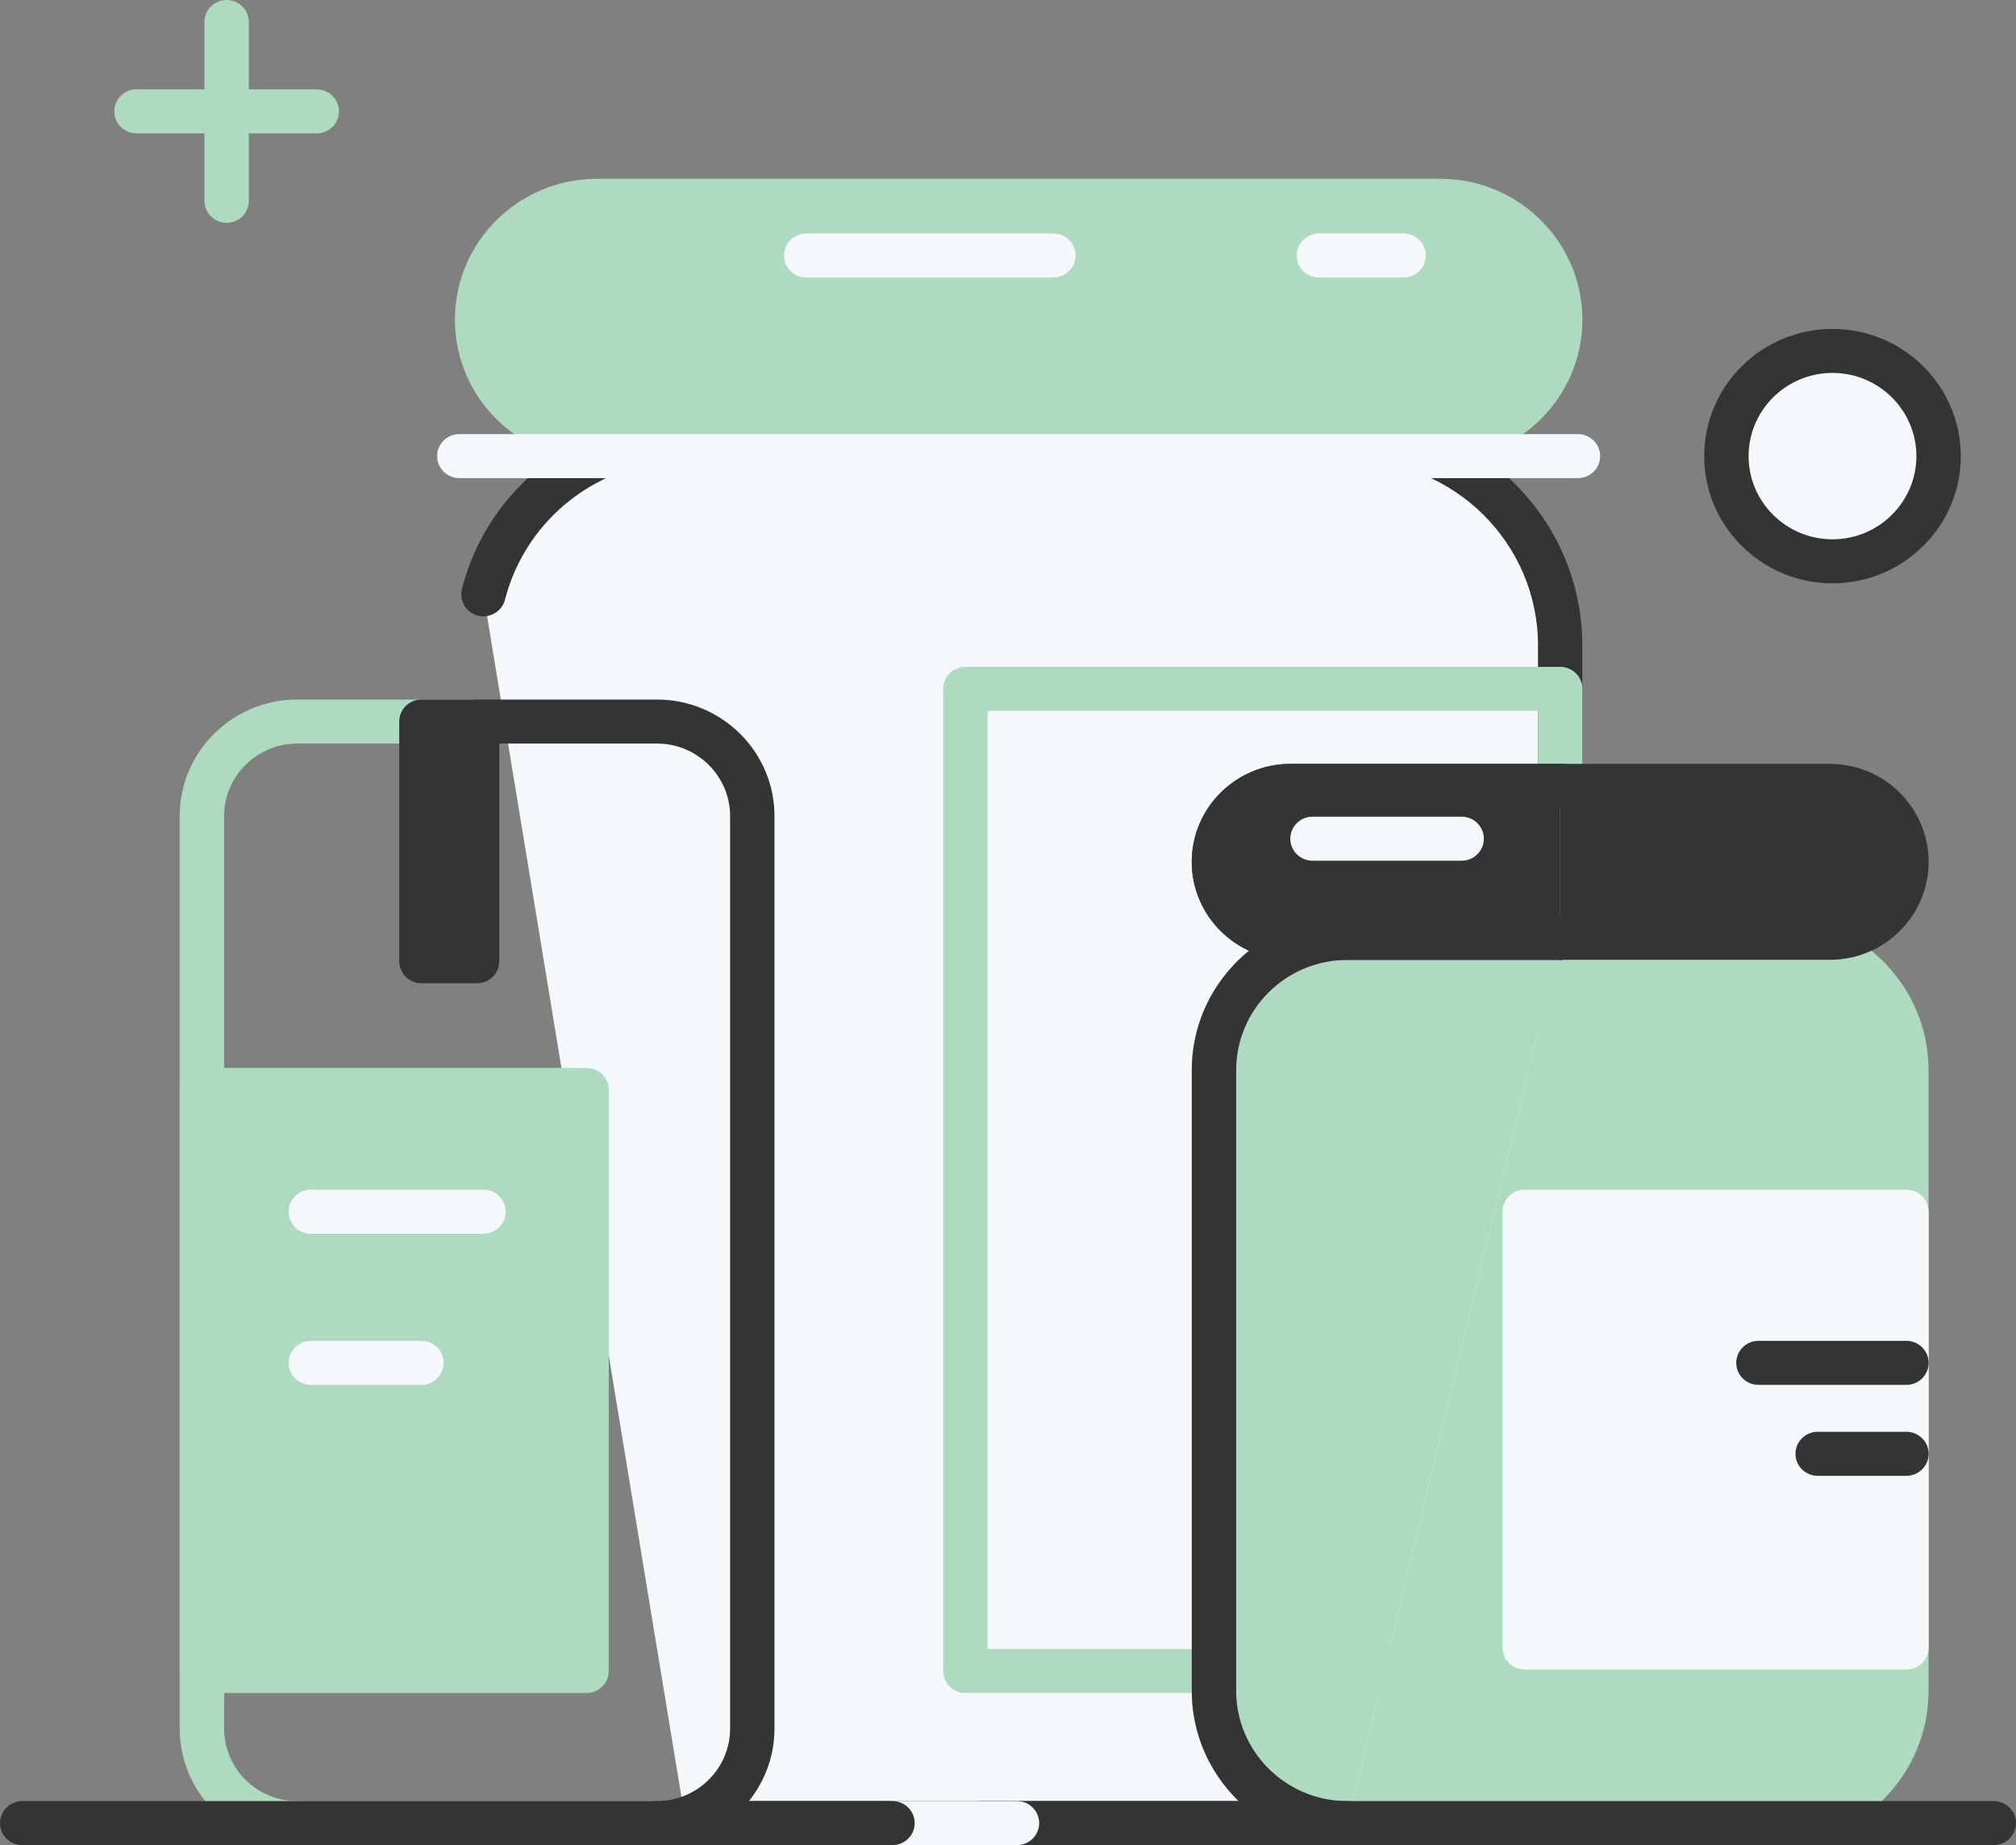 <svg xmlns="http://www.w3.org/2000/svg" width="59" height="54" viewBox="0 0 59 54" fill="none"><rect x="0" y="0" width="59" height="54" fill="#808080" stroke="none"/><g id="_&#xC3;&#x90;&#xC2;&#xA1;&#xC3;&#x90;&#xC2;&#xBB;&#xC3;&#x90;&#xC2;&#xBE;&#xC3;&#x90;&#xC2;&#xB9;_1" clip-path="url(#clip0_101_17477)"><g id="Group"><path id="Vector" d="M9.27 3.903H3.993C3.635 3.903 3.344 3.615 3.344 3.259C3.344 2.904 3.635 2.615 3.993 2.615H9.27C9.629 2.615 9.92 2.904 9.92 3.259C9.92 3.615 9.629 3.903 9.27 3.903Z" fill="#AEDBC0"></path><path id="Vector_2" d="M6.633 6.521C6.274 6.521 5.983 6.232 5.983 5.877V0.644C5.983 0.289 6.274 0 6.633 0C6.992 0 7.282 0.289 7.282 0.644V5.877C7.282 6.232 6.992 6.521 6.633 6.521Z" fill="#AEDBC0"></path></g><g id="Group_2"><path id="Vector_3" d="M56.648 14.054C57.042 12.399 56.009 10.741 54.34 10.35C52.671 9.959 50.999 10.984 50.605 12.639C50.211 14.294 51.245 15.952 52.913 16.343C54.582 16.734 56.255 15.709 56.648 14.054Z" fill="#F5F8FA"></path><path id="Vector_4" d="M53.629 17.072C51.559 17.072 49.875 15.402 49.875 13.349C49.875 11.295 51.559 9.626 53.629 9.626C55.7 9.626 57.384 11.295 57.384 13.349C57.384 15.402 55.7 17.072 53.629 17.072ZM53.629 10.914C52.276 10.914 51.174 12.006 51.174 13.349C51.174 14.691 52.276 15.784 53.629 15.784C54.983 15.784 56.085 14.691 56.085 13.349C56.085 12.006 54.983 10.914 53.629 10.914Z" fill="#343434"></path></g><g id="Group_3"><path id="Vector_5" d="M14.15 17.394C14.82 14.773 17.216 12.833 20.069 12.833H39.555C42.928 12.833 45.661 15.544 45.661 18.888V47.301C45.661 50.645 42.928 53.356 39.555 53.356H20.069L14.15 17.394Z" fill="#F5F8FA"></path><path id="Vector_6" d="M39.555 54H20.069C19.71 54 19.419 53.711 19.419 53.356C19.419 53 19.71 52.712 20.069 52.712H39.555C42.564 52.712 45.011 50.285 45.011 47.301V18.888C45.011 15.905 42.564 13.477 39.555 13.477H20.069C17.569 13.477 15.395 15.152 14.779 17.551C14.691 17.896 14.335 18.105 13.989 18.017C13.641 17.93 13.43 17.579 13.519 17.234C14.28 14.263 16.972 12.189 20.066 12.189H39.553C43.279 12.189 46.308 15.193 46.308 18.888V47.301C46.308 50.996 43.279 54 39.553 54H39.555Z" fill="#343434"></path></g><path id="Vector_7" d="M45.661 49.548H28.253C27.895 49.548 27.604 49.259 27.604 48.904V20.161C27.604 19.805 27.895 19.517 28.253 19.517H45.661C46.02 19.517 46.311 19.805 46.311 20.161V48.904C46.311 49.259 46.02 49.548 45.661 49.548ZM28.903 48.26H45.011V20.805H28.903V48.26Z" fill="#AEDBC0"></path><g id="Group_4"><path id="Vector_8" d="M42.153 12.833H17.47C15.532 12.833 13.962 11.277 13.962 9.355C13.962 7.433 15.532 5.877 17.47 5.877H42.153C44.091 5.877 45.66 7.433 45.66 9.355C45.66 11.277 44.091 12.833 42.153 12.833Z" fill="#AEDBC0"></path><path id="Vector_9" d="M42.153 13.477H17.47C15.178 13.477 13.313 11.627 13.313 9.355C13.313 7.083 15.178 5.233 17.47 5.233H42.153C44.445 5.233 46.31 7.083 46.31 9.355C46.31 11.627 44.445 13.477 42.153 13.477ZM17.47 6.521C15.893 6.521 14.612 7.791 14.612 9.355C14.612 10.919 15.893 12.189 17.47 12.189H42.153C43.73 12.189 45.011 10.919 45.011 9.355C45.011 7.791 43.73 6.521 42.153 6.521H17.47Z" fill="#AEDBC0"></path></g><g id="Group_5"><path id="Vector_10" d="M39.43 53.356C37.274 53.356 35.528 51.622 35.528 49.486V31.319C35.528 29.181 37.276 27.45 39.43 27.45H45.661L39.43 53.358V53.356Z" fill="#AEDBC0"></path><path id="Vector_11" d="M39.431 54C36.921 54 34.878 51.975 34.878 49.486V31.319C34.878 28.831 36.921 26.805 39.431 26.805H45.661C46.02 26.805 46.31 27.094 46.31 27.45C46.31 27.805 46.02 28.094 45.661 28.094H39.431C37.635 28.094 36.178 29.542 36.178 31.319V49.486C36.178 51.266 37.638 52.712 39.431 52.712C39.789 52.712 40.08 53 40.08 53.356C40.08 53.711 39.789 54 39.431 54Z" fill="#AEDBC0"></path></g><g id="Group_6"><path id="Vector_12" d="M45.661 27.447H51.892C54.048 27.447 55.794 29.181 55.794 31.317V49.483C55.794 51.622 54.045 53.353 51.892 53.353H39.433L45.664 27.444L45.661 27.447Z" fill="#AEDBC0"></path><path id="Vector_13" d="M51.889 54H39.43C39.072 54 38.781 53.711 38.781 53.356C38.781 53 39.072 52.712 39.43 52.712H51.889C53.684 52.712 55.142 51.264 55.142 49.486V31.319C55.142 29.539 53.681 28.094 51.889 28.094H45.658C45.3 28.094 45.009 27.805 45.009 27.45C45.009 27.094 45.3 26.805 45.658 26.805H51.889C54.399 26.805 56.441 28.831 56.441 31.319V49.486C56.441 51.975 54.399 54 51.889 54Z" fill="#AEDBC0"></path></g><g id="Group_7"><path id="Vector_14" d="M45.661 27.447H37.77C36.531 27.447 35.528 26.453 35.528 25.224C35.528 23.994 36.531 23 37.77 23H45.661V27.447Z" fill="#343434"></path><path id="Vector_15" d="M45.661 28.091H37.77C36.175 28.091 34.878 26.805 34.878 25.224C34.878 23.642 36.175 22.356 37.77 22.356H45.661C46.02 22.356 46.31 22.645 46.31 23C46.31 23.356 46.02 23.644 45.661 23.644H37.77C36.892 23.644 36.178 24.353 36.178 25.224C36.178 26.094 36.892 26.803 37.77 26.803H45.661C46.02 26.803 46.31 27.091 46.31 27.447C46.31 27.803 46.02 28.091 45.661 28.091Z" fill="#343434"></path></g><g id="Group_8"><path id="Vector_16" d="M45.661 23H53.551C54.791 23 55.794 23.994 55.794 25.224C55.794 26.453 54.791 27.447 53.551 27.447H45.661V23Z" fill="#343434"></path><path id="Vector_17" d="M53.551 28.091H45.661C45.302 28.091 45.011 27.803 45.011 27.447C45.011 27.091 45.302 26.803 45.661 26.803H53.551C54.43 26.803 55.144 26.094 55.144 25.224C55.144 24.353 54.43 23.644 53.551 23.644H45.661C45.302 23.644 45.011 23.356 45.011 23C45.011 22.645 45.302 22.356 45.661 22.356H53.551C55.147 22.356 56.443 23.642 56.443 25.224C56.443 26.805 55.147 28.091 53.551 28.091Z" fill="#343434"></path></g><path id="Vector_18" d="M38.82 28.091H37.77C36.175 28.091 34.878 26.805 34.878 25.224C34.878 23.642 36.175 22.356 37.77 22.356H45.661C46.02 22.356 46.31 22.645 46.31 23C46.31 23.356 46.02 23.644 45.661 23.644H37.77C36.892 23.644 36.178 24.353 36.178 25.224C36.178 26.094 36.892 26.803 37.77 26.803H38.82C39.178 26.803 39.469 27.091 39.469 27.447C39.469 27.803 39.178 28.091 38.82 28.091Z" fill="#343434"></path><path id="Vector_19" d="M19.227 54H8.699C6.802 54 5.259 52.47 5.259 50.589V23.884C5.259 22.003 6.802 20.473 8.699 20.473H13.963C14.321 20.473 14.612 20.761 14.612 21.117C14.612 21.472 14.321 21.761 13.963 21.761H8.699C7.519 21.761 6.558 22.714 6.558 23.884V50.589C6.558 51.759 7.519 52.712 8.699 52.712H19.227C19.585 52.712 19.876 53.001 19.876 53.356C19.876 53.712 19.585 54 19.227 54Z" fill="#AEDBC0"></path><path id="Vector_20" d="M46.18 13.993H13.443C13.085 13.993 12.793 13.704 12.793 13.349C12.793 12.993 13.085 12.705 13.443 12.705H46.18C46.539 12.705 46.83 12.993 46.83 13.349C46.83 13.704 46.539 13.993 46.18 13.993Z" fill="#F5F8FA"></path><path id="Vector_21" d="M39.431 54C36.921 54 34.878 51.975 34.878 49.486V31.319C34.878 28.831 36.921 26.805 39.431 26.805H45.661C46.02 26.805 46.31 27.094 46.31 27.45C46.31 27.805 46.02 28.094 45.661 28.094H39.431C37.635 28.094 36.178 29.542 36.178 31.319V49.486C36.178 51.266 37.638 52.712 39.431 52.712C39.789 52.712 40.08 53 40.08 53.356C40.08 53.711 39.789 54 39.431 54Z" fill="#343434"></path><g id="Group_9"><path id="Vector_22" d="M55.794 35.462H44.622V48.216H55.794V35.462Z" fill="#F5F8FA"></path><path id="Vector_23" d="M55.794 48.86H44.622C44.263 48.86 43.972 48.572 43.972 48.216V35.462C43.972 35.107 44.263 34.818 44.622 34.818H55.794C56.153 34.818 56.444 35.107 56.444 35.462V48.216C56.444 48.572 56.153 48.86 55.794 48.86ZM45.271 47.572H55.144V36.107H45.271V47.572Z" fill="#F5F8FA"></path></g><path id="Vector_24" d="M55.794 40.53H51.462C51.104 40.53 50.813 40.242 50.813 39.886C50.813 39.531 51.104 39.242 51.462 39.242H55.794C56.152 39.242 56.443 39.531 56.443 39.886C56.443 40.242 56.152 40.53 55.794 40.53Z" fill="#343434"></path><path id="Vector_25" d="M55.794 43.192H53.195C52.837 43.192 52.546 42.903 52.546 42.548C52.546 42.192 52.837 41.904 53.195 41.904H55.794C56.152 41.904 56.443 42.192 56.443 42.548C56.443 42.903 56.152 43.192 55.794 43.192Z" fill="#343434"></path><g id="Group_10"><path id="Vector_26" d="M17.166 31.899H5.908V48.904H17.166V31.899Z" fill="#AEDBC0"></path><path id="Vector_27" d="M17.166 49.548H5.908C5.55 49.548 5.259 49.259 5.259 48.904V31.899C5.259 31.544 5.55 31.255 5.908 31.255H17.166C17.525 31.255 17.816 31.544 17.816 31.899V48.904C17.816 49.259 17.525 49.548 17.166 49.548ZM6.558 48.26H16.517V32.543H6.558V48.26Z" fill="#AEDBC0"></path></g><path id="Vector_28" d="M19.227 54C18.868 54 18.577 53.712 18.577 53.356C18.577 53.001 18.868 52.712 19.227 52.712C20.406 52.712 21.367 51.759 21.367 50.589V23.884C21.367 22.714 20.406 21.761 19.227 21.761H13.963C13.604 21.761 13.313 21.472 13.313 21.117C13.313 20.761 13.604 20.473 13.963 20.473H19.227C21.123 20.473 22.666 22.003 22.666 23.884V50.589C22.666 52.47 21.123 54 19.227 54Z" fill="#343434"></path><path id="Vector_29" d="M58.351 54H28.658C28.3 54 28.009 53.711 28.009 53.356C28.009 53 28.3 52.712 28.658 52.712H58.351C58.709 52.712 59 53 59 53.356C59 53.711 58.709 54 58.351 54Z" fill="#343434"></path><path id="Vector_30" d="M29.763 54H26.117C25.759 54 25.468 53.711 25.468 53.356C25.468 53 25.759 52.712 26.117 52.712H29.763C30.121 52.712 30.412 53 30.412 53.356C30.412 53.711 30.121 54 29.763 54Z" fill="#F5F8FA"></path><path id="Vector_31" d="M26.12 54H0.65C0.291 54 0 53.711 0 53.356C0 53 0.291 52.712 0.65 52.712H26.12C26.478 52.712 26.769 53 26.769 53.356C26.769 53.711 26.478 54 26.12 54Z" fill="#343434"></path><path id="Vector_32" d="M42.777 25.19H38.412C38.053 25.19 37.762 24.901 37.762 24.546C37.762 24.19 38.053 23.902 38.412 23.902H42.777C43.135 23.902 43.426 24.19 43.426 24.546C43.426 24.901 43.135 25.19 42.777 25.19Z" fill="#F5F8FA"></path><path id="Vector_33" d="M41.078 8.121H38.599C38.24 8.121 37.949 7.832 37.949 7.477C37.949 7.121 38.24 6.833 38.599 6.833H41.078C41.436 6.833 41.727 7.121 41.727 7.477C41.727 7.832 41.436 8.121 41.078 8.121Z" fill="#F5F8FA"></path><path id="Vector_34" d="M30.828 8.121H23.594C23.236 8.121 22.945 7.832 22.945 7.477C22.945 7.121 23.236 6.833 23.594 6.833H30.828C31.186 6.833 31.477 7.121 31.477 7.477C31.477 7.832 31.186 8.121 30.828 8.121Z" fill="#F5F8FA"></path><g id="Group_11"><path id="Vector_35" d="M13.96 21.117H12.331V28.132H13.96V21.117Z" fill="#343434"></path><path id="Vector_36" d="M13.963 28.777H12.334C11.975 28.777 11.684 28.488 11.684 28.133V21.117C11.684 20.761 11.975 20.473 12.334 20.473H13.963C14.321 20.473 14.612 20.761 14.612 21.117V28.133C14.612 28.488 14.321 28.777 13.963 28.777ZM12.981 27.488H13.311V21.761H12.981V27.488Z" fill="#343434"></path></g><path id="Vector_37" d="M14.15 36.107H9.096C8.738 36.107 8.447 35.818 8.447 35.462C8.447 35.107 8.738 34.818 9.096 34.818H14.15C14.508 34.818 14.799 35.107 14.799 35.462C14.799 35.818 14.508 36.107 14.15 36.107Z" fill="#F5F8FA"></path><path id="Vector_38" d="M12.331 40.53H9.096C8.738 40.53 8.447 40.242 8.447 39.886C8.447 39.531 8.738 39.242 9.096 39.242H12.331C12.69 39.242 12.981 39.531 12.981 39.886C12.981 40.242 12.69 40.53 12.331 40.53Z" fill="#F5F8FA"></path></g><defs><clipPath id="clip0_101_17477"><rect width="59" height="54" fill="white"></rect></clipPath></defs></svg>